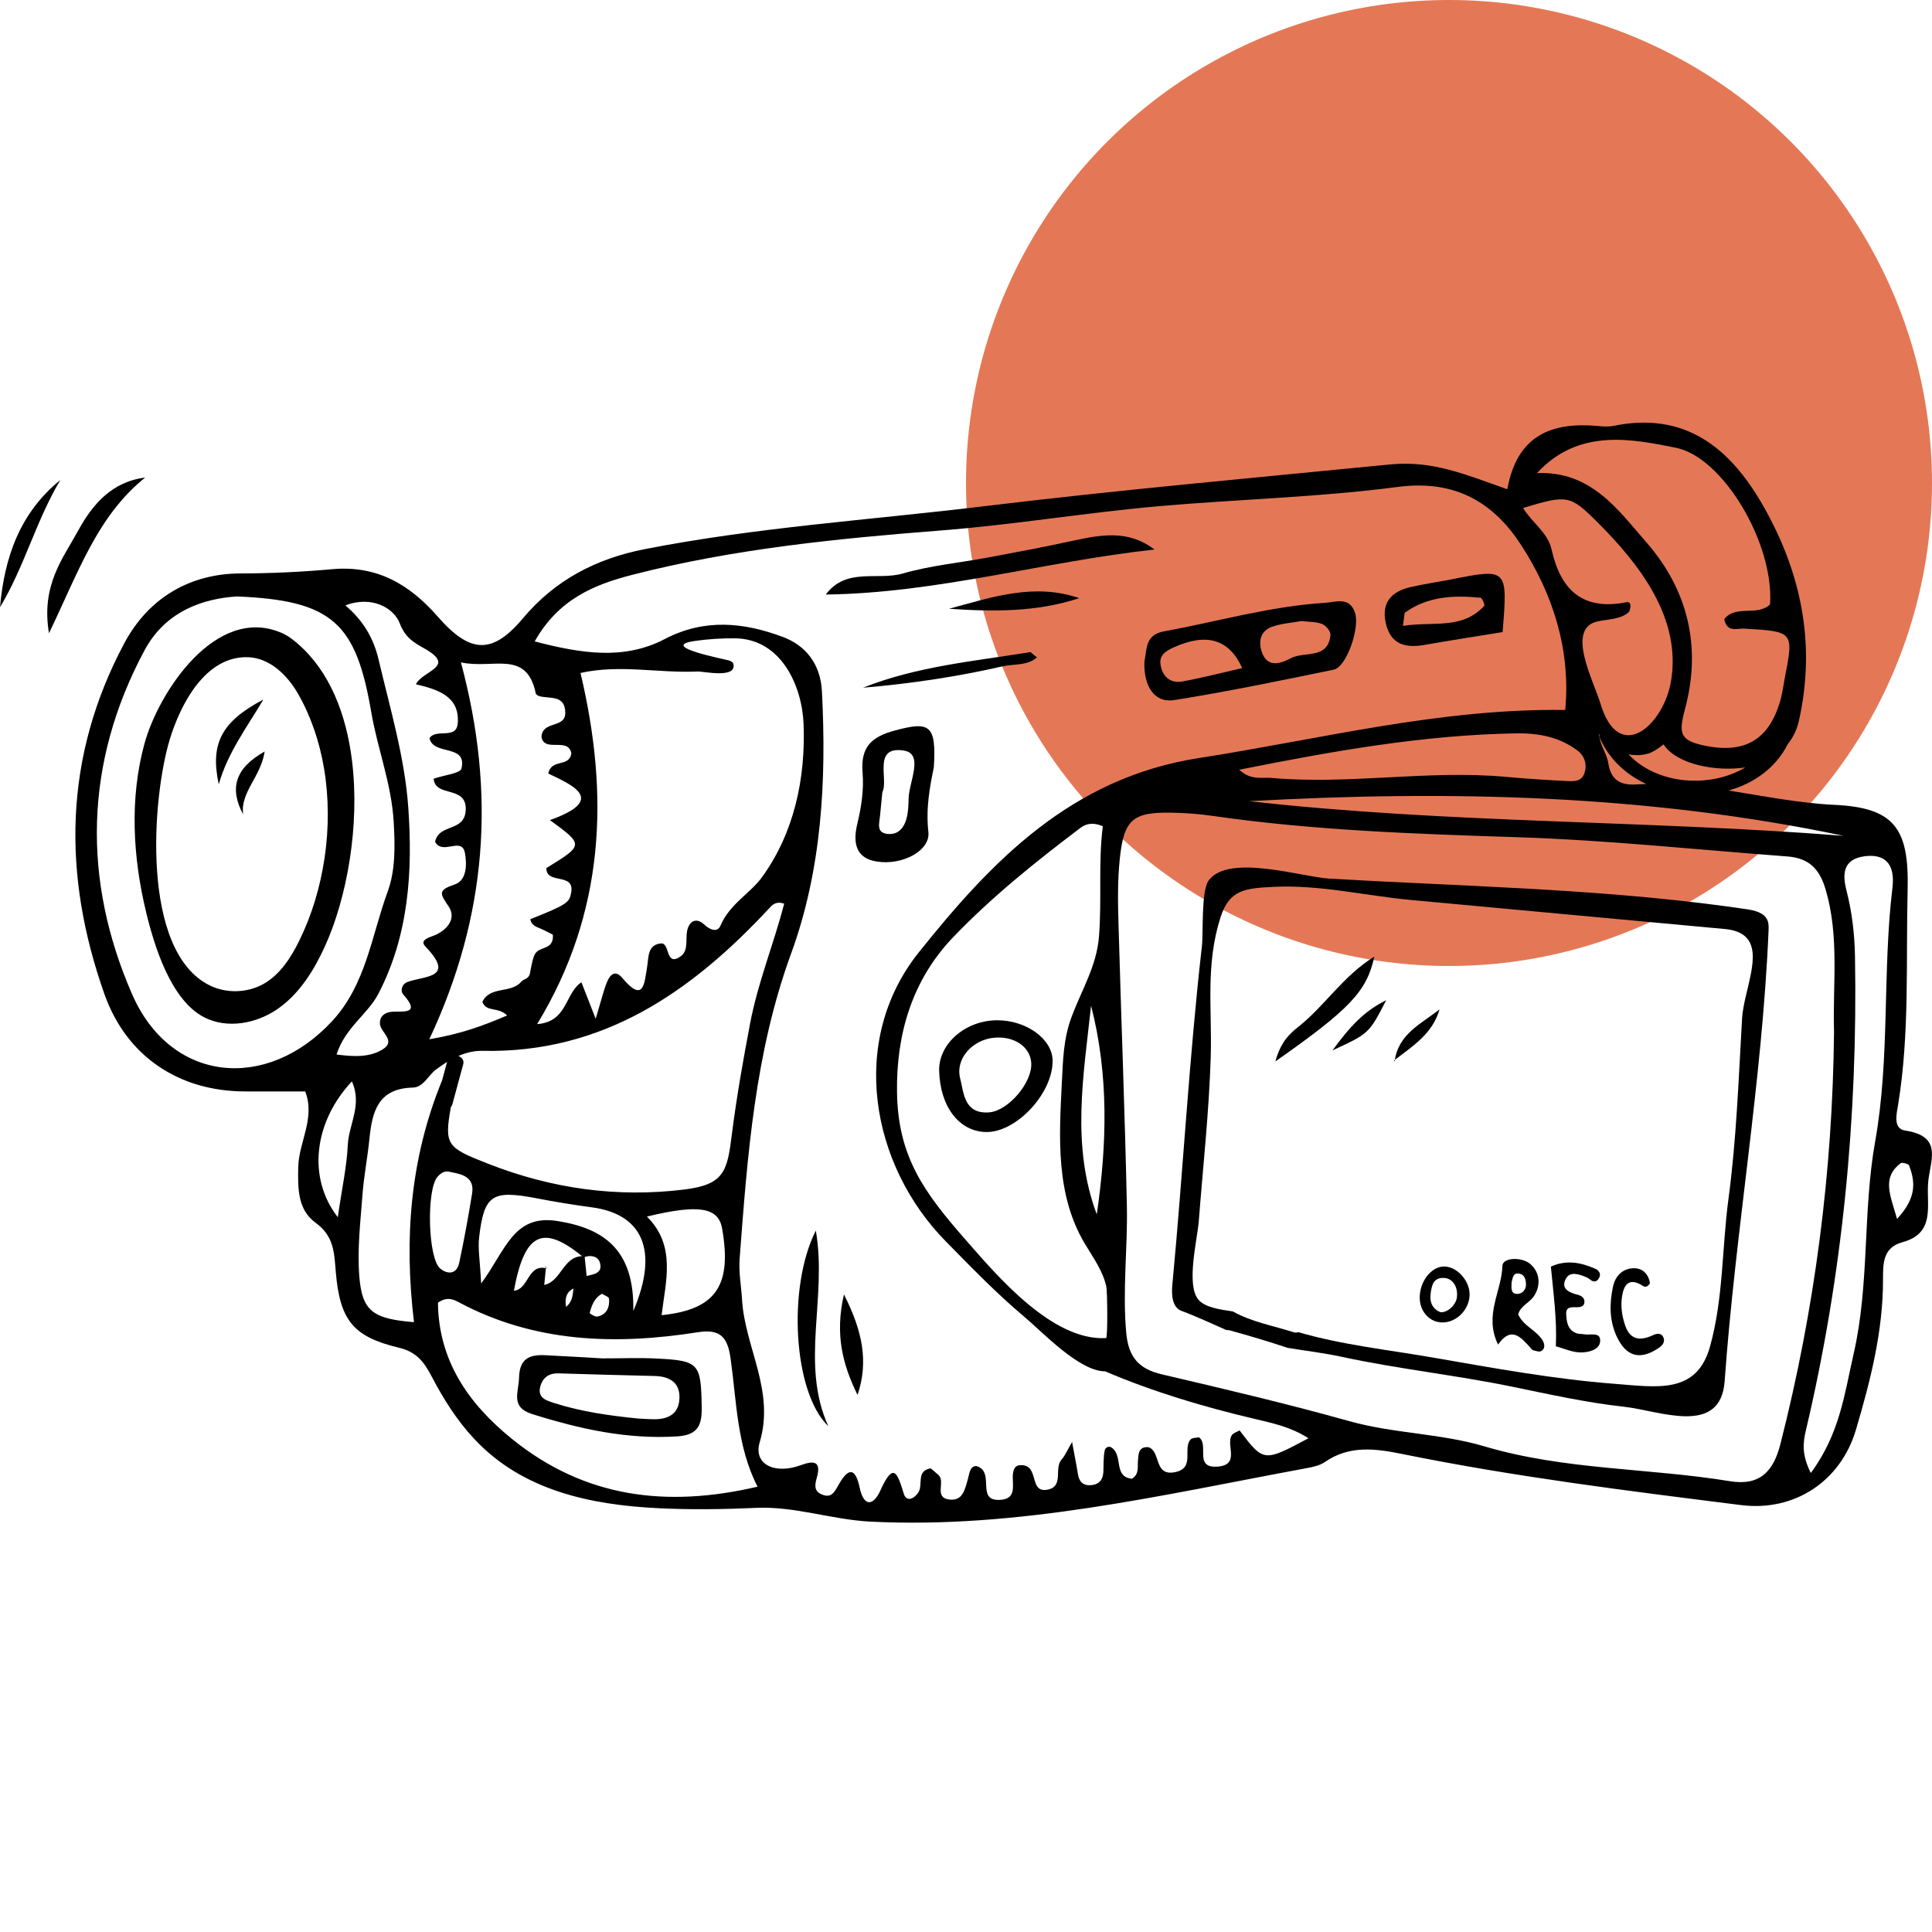 <?xml version="1.0" encoding="UTF-8"?> <svg xmlns="http://www.w3.org/2000/svg" width="96" height="96" viewBox="0 0 96 96" fill="none"> <circle cx="72" cy="24" r="24" fill="#E47856"></circle> <path d="M95.802 58.842C95.862 57.748 96.624 56.468 94.668 56.177C94.048 56.084 94.242 55.343 94.319 54.873C94.894 51.337 94.7 47.773 94.789 44.217C94.866 41.159 94.129 40.134 91.16 39.993C89.382 39.908 87.636 39.555 85.887 39.28C87.134 38.936 88.232 38.17 88.839 36.967C89.099 36.643 89.289 36.258 89.39 35.801C90.241 31.985 89.5 28.43 87.592 25.1C85.964 22.257 83.728 20.427 80.164 21.164C79.921 21.212 79.654 21.192 79.403 21.168C77.126 20.961 75.381 21.605 74.899 24.311C72.736 23.549 71.169 22.873 69.055 23.079C62.327 23.744 55.596 24.343 48.877 25.157C43.259 25.837 37.601 26.198 32.032 27.287C29.623 27.761 27.581 28.818 25.986 30.722C24.471 32.524 23.369 32.488 21.761 30.649C20.368 29.057 18.752 28.077 16.492 28.284C14.989 28.421 13.471 28.49 11.944 28.494C9.445 28.502 7.375 29.705 6.168 31.977C3.167 37.615 3.09 43.464 5.188 49.393C6.286 52.499 8.902 54.237 12.207 54.233C13.195 54.233 14.18 54.233 15.168 54.233C15.678 55.578 14.844 56.744 14.819 57.999C14.799 59.077 14.791 60.11 15.686 60.762C16.573 61.41 16.605 62.191 16.682 63.163C16.885 65.634 17.561 66.424 19.837 66.971C20.712 67.181 21.077 67.691 21.449 68.396C22.037 69.514 22.693 70.571 23.584 71.519C25.973 74.066 29.339 74.775 32.697 74.941C34.329 75.022 35.965 74.998 37.585 74.925C39.497 74.84 41.336 75.512 43.255 75.609C50.61 75.978 57.722 74.285 64.875 72.961C65.207 72.9 65.567 72.831 65.835 72.645C67.074 71.79 68.382 71.984 69.735 72.26C75.284 73.386 80.901 74.082 86.515 74.787C89.151 75.119 91.456 73.621 92.221 71.041C92.942 68.603 93.57 66.148 93.566 63.577C93.566 62.807 93.55 61.997 94.514 61.73C96.15 61.292 95.737 59.984 95.802 58.842ZM91.606 41.532C81.776 40.754 71.886 40.92 62.076 39.81C71.975 39.26 81.837 39.474 91.606 41.532ZM61.578 38.247C66.248 37.316 70.723 36.522 75.296 36.441C76.446 36.42 77.483 36.615 78.39 37.299C78.73 37.554 78.884 37.984 78.722 38.437C78.576 38.842 78.2 38.826 77.88 38.81C76.867 38.761 75.855 38.697 74.842 38.603C70.954 38.247 67.074 39 63.186 38.656C62.696 38.611 62.165 38.794 61.578 38.247ZM79.504 36.688C79.966 37.737 80.804 38.494 81.804 38.956C81.646 38.96 81.493 38.968 81.335 38.976C80.557 39.033 80.047 38.79 79.917 37.927C79.844 37.445 79.5 37.028 79.451 36.469C79.463 36.485 79.475 36.497 79.488 36.514C79.472 36.57 79.475 36.627 79.504 36.688ZM80.921 37.482C81.241 37.546 81.578 37.538 81.91 37.441C82.104 37.384 82.383 37.214 82.659 36.987C82.671 37.004 82.683 37.02 82.695 37.036C83.356 37.984 85.263 38.352 86.721 38.134C84.955 39.191 82.319 38.98 80.921 37.482ZM83.275 22.249C85.615 22.715 88.163 27.008 87.952 30.033C87.321 30.641 86.268 30.033 85.676 30.762C85.81 31.447 86.312 31.216 86.673 31.236C89.131 31.382 89.135 31.378 88.681 33.711C88.617 34.043 88.576 34.379 88.491 34.707C87.936 36.769 86.693 37.502 84.583 37.024C83.465 36.769 83.408 36.408 83.732 35.205C84.558 32.135 83.862 29.288 81.804 26.943C80.399 25.339 79.067 23.395 76.373 23.509C78.443 21.253 81.112 21.82 83.275 22.249ZM79.366 25.939C81.448 28.012 83.574 30.722 83.028 33.869C82.647 36.06 80.431 38.02 79.52 34.942C79.192 33.84 77.766 31.204 79.407 30.872C79.97 30.758 80.573 30.767 80.954 30.394C81.083 30.07 81.01 29.884 80.816 29.924C78.645 30.357 77.548 29.321 77.098 27.304C76.908 26.457 76.118 25.963 75.681 25.242C77.876 24.578 78.017 24.594 79.366 25.939ZM26.621 34.452C26.634 34.513 26.735 34.574 26.808 34.594C27.33 34.731 28.092 34.517 28.088 35.432C28.084 36.206 26.954 35.797 26.905 36.615C27.047 37.417 28.229 36.603 28.391 37.433C28.282 38.15 27.407 37.676 27.241 38.433C28.399 39 30.202 39.725 27.326 40.75C29.015 41.985 29.015 41.985 27.148 43.136C27.14 43.966 28.533 43.346 28.387 44.314C28.306 44.853 28.185 44.942 26.35 45.675C26.399 45.971 26.634 46.048 26.864 46.145C27.083 46.238 27.294 46.355 27.472 46.444C27.5 46.809 27.355 46.979 27.099 47.08C26.557 47.291 26.536 47.287 26.334 48.356C26.277 48.66 26.026 48.632 25.896 48.785C25.39 49.381 24.349 48.976 23.969 49.786C24.179 50.316 24.746 50.009 25.2 50.458C24.054 50.944 22.984 51.361 21.332 51.641C24.216 45.493 24.649 39.417 22.903 32.913C24.511 33.265 26.164 32.257 26.621 34.452ZM36.24 32.824C36.078 32.763 32.668 32.123 34.503 31.852C35.175 31.755 35.856 31.71 36.536 31.718C38.816 31.751 39.857 34.075 39.93 35.991C40.031 38.684 39.46 41.39 37.856 43.597C37.281 44.387 36.245 44.934 35.803 45.991C35.653 46.347 35.281 46.218 34.981 45.93C34.726 45.687 34.369 45.639 34.191 46.088C34.005 46.554 34.272 47.198 33.823 47.518C33.057 48.069 33.3 46.841 32.85 46.878C32.166 46.939 32.235 47.566 32.158 48.024C32.016 48.887 31.988 49.867 30.907 48.579C30.566 48.174 30.311 48.449 30.177 48.761C29.995 49.186 29.898 49.644 29.598 50.62C29.197 49.599 29.047 49.219 28.89 48.81C28.067 49.344 28.213 50.774 26.69 50.888C30.072 45.323 30.279 39.49 28.845 33.44C30.793 33.002 32.733 33.456 34.661 33.367C34.973 33.355 36.605 33.735 36.443 32.99C36.431 32.925 36.358 32.868 36.24 32.824ZM32.146 60.45C34.754 59.818 35.698 60.004 35.88 61.041C36.378 63.864 35.588 65.075 32.875 65.35C33.077 63.649 33.608 61.908 32.146 60.45ZM33.985 59.109C30.639 59.518 27.411 59.057 24.297 57.842C22.211 57.027 22.061 56.922 22.405 55.002C22.438 54.966 22.466 54.921 22.478 54.869L23.017 52.884C23.073 52.678 22.944 52.536 22.778 52.471C23.151 52.309 23.543 52.208 23.969 52.216C29.963 52.346 34.361 49.284 38.221 45.132C38.387 44.954 38.553 44.768 38.966 44.901C38.44 46.931 37.67 48.781 37.277 50.831C36.929 52.657 36.605 54.488 36.37 56.331C36.139 58.198 36.002 58.862 33.985 59.109ZM29.91 64.285C30.036 64.366 30.254 64.439 30.262 64.528C30.299 64.954 30.153 65.318 29.691 65.419C29.574 65.444 29.294 65.269 29.303 65.241C29.396 64.86 29.538 64.496 29.91 64.285ZM29.149 63.402C29.116 63.086 29.084 62.775 29.052 62.459C29.372 62.353 29.704 62.426 29.801 62.718C29.975 63.257 29.521 63.317 29.149 63.402ZM27.707 60.673C25.5 60.32 25.131 62.131 23.908 63.775C23.851 62.645 23.742 62.058 23.807 61.491C24.054 59.368 24.451 59.121 26.638 59.538C27.549 59.713 28.464 59.867 29.384 59.988C31.891 60.312 32.774 62.086 31.469 65.144C31.526 62.151 30.068 61.049 27.707 60.673ZM27.043 63.848C27.067 63.572 27.095 63.293 27.124 63.018C26.212 62.811 26.277 64.071 25.536 64.135C26.058 61.276 26.958 60.822 28.922 62.418C27.978 62.447 27.881 63.674 27.043 63.848ZM28.493 64.026C28.464 64.366 28.428 64.707 28.124 64.937C28.071 64.561 28.104 64.225 28.493 64.026ZM19.858 30.961C20.145 31.714 20.587 31.937 21.113 32.237C22.697 33.14 20.992 33.318 20.668 34.002C21.733 34.254 22.855 34.59 22.745 35.943C22.677 36.765 21.692 36.181 21.34 36.676C21.53 37.567 23.215 36.947 22.932 38.182C22.875 38.433 22.065 38.514 21.547 38.693C21.628 39.648 23.183 39.004 23.142 40.232C23.106 41.37 21.814 40.896 21.619 41.831C21.996 42.516 22.948 41.548 23.102 42.386C23.199 42.917 23.215 43.739 22.592 43.95C21.769 44.225 21.842 44.391 22.284 45.027C22.669 45.586 22.304 46.133 21.676 46.44C21.425 46.562 20.793 46.675 21.142 47.036C22.673 48.632 21.073 48.478 20.238 48.798C19.967 48.903 19.874 49.227 20.044 49.421C20.919 50.414 20.048 50.239 19.497 50.272C19.092 50.296 18.841 50.535 18.882 50.896C18.93 51.321 19.704 51.722 19.003 52.151C18.351 52.544 17.594 52.512 16.723 52.398C17.152 51.053 18.27 50.406 18.805 49.373C20.32 46.457 20.51 43.265 20.287 40.122C20.113 37.639 19.38 35.189 18.805 32.747C18.574 31.775 18.092 30.864 17.16 30.082C18.497 29.572 19.574 30.228 19.858 30.961ZM6.565 49.405C4.087 43.723 4.188 37.903 7.177 32.322C8.254 30.309 10.174 29.742 11.766 29.637C16.541 29.831 17.695 30.973 18.452 35.412C18.764 37.226 19.453 38.944 19.562 40.839C19.631 42.054 19.655 43.241 19.258 44.318C18.46 46.497 18.189 48.915 16.508 50.734C13.248 54.261 8.485 53.804 6.565 49.405ZM17.282 56.886C17.233 57.959 16.994 59.028 16.784 60.482C15.249 58.502 15.613 55.731 17.484 53.735C18.015 54.897 17.326 55.893 17.282 56.886ZM20.571 65.699C18.525 65.529 17.991 65.156 17.853 63.41C17.748 62.074 17.91 60.713 18.011 59.368C18.08 58.445 18.262 57.526 18.355 56.602C18.489 55.249 18.776 54.083 20.506 54.042C21.04 54.03 21.275 53.439 21.656 53.151C21.834 53.018 22.02 52.888 22.215 52.767C22.134 53.071 22.049 53.374 21.968 53.682C20.368 57.582 20.076 61.584 20.571 65.699ZM21.737 58.477C21.907 58.287 22.106 58.145 22.389 58.238C22.992 58.348 23.588 58.498 23.458 59.308C23.272 60.458 23.061 61.608 22.818 62.75C22.693 63.337 22.231 63.325 21.879 63.038C21.255 62.532 21.186 59.105 21.737 58.477ZM25.439 71.499C23.248 69.725 21.794 67.59 21.761 64.731C22.203 64.423 22.511 64.553 22.81 64.715C26.577 66.723 30.591 66.841 34.681 66.197C35.827 66.015 36.163 66.484 36.305 67.521C36.605 69.668 36.617 71.875 37.642 73.872C33.106 74.933 29.039 74.415 25.439 71.499ZM61.594 71.077C61.461 71.154 61.278 71.203 61.205 71.32C60.898 71.806 61.651 72.799 60.484 72.876C59.306 72.957 60.104 71.762 59.569 71.418C59.431 71.45 59.241 71.438 59.164 71.523C58.743 71.984 59.415 72.961 58.366 73.155C57.313 73.349 57.698 72.098 57.054 71.908C56.56 71.883 56.572 72.256 56.544 72.58C56.519 72.9 56.613 73.252 56.244 73.479C55.292 73.378 55.843 72.3 55.207 71.912C55.098 71.855 54.916 71.903 54.883 72.11C54.827 72.438 54.839 72.778 54.827 73.115C54.814 73.503 54.636 73.754 54.235 73.795C53.83 73.835 53.62 73.637 53.559 73.236C53.49 72.778 53.393 72.325 53.271 71.652C53.012 72.094 52.919 72.337 52.757 72.515C52.356 72.948 52.874 73.835 52.085 74.014C51.064 74.245 51.708 72.714 50.659 72.807C50.687 72.79 50.505 72.823 50.432 72.928C50.092 73.422 50.764 74.471 49.679 74.528C48.464 74.589 49.48 73.131 48.516 72.847C48.18 72.839 48.172 73.236 48.083 73.536C47.937 74.03 47.832 74.601 47.156 74.508C46.394 74.406 46.993 73.625 46.633 73.293C46.512 73.183 46.386 73.082 46.248 72.961C45.515 73.082 45.872 73.767 45.641 74.143C45.45 74.451 45.05 74.674 44.908 74.22C44.596 73.208 44.406 72.6 43.749 74.054C43.389 74.852 42.915 74.868 42.717 73.924C42.53 73.042 42.222 72.839 41.716 73.698C41.489 74.082 41.344 74.496 40.805 74.245C40.428 74.07 40.493 73.758 40.594 73.398C40.809 72.616 40.453 72.56 39.805 72.799C38.496 73.285 37.419 72.762 37.751 71.66C38.513 69.101 37.014 66.95 36.872 64.581C36.832 63.904 36.702 63.228 36.751 62.56C37.14 57.424 37.508 52.313 39.31 47.38C40.833 43.212 41.072 38.79 40.841 34.355C40.769 32.974 40.023 32.067 38.889 31.645C36.965 30.928 35.013 30.718 33.029 31.755C31 32.816 28.877 32.472 26.569 31.872C27.759 29.758 29.55 29.041 31.433 28.559C36.451 27.271 41.607 26.761 46.742 26.36C50.371 26.076 53.952 25.473 57.572 25.153C61.529 24.805 65.523 24.712 69.439 24.197C72.404 23.804 74.271 25.056 75.591 27.093C77.143 29.487 78.058 32.261 77.775 35.278C71.545 35.193 65.616 36.728 59.589 37.664C53.239 38.648 49.29 42.775 45.657 47.319C42.138 51.722 43.276 57.91 47.002 61.689C48.269 62.977 49.513 64.269 50.894 65.427C51.805 66.193 53.628 68.141 54.911 68.141C57.33 69.17 59.824 69.911 62.368 70.51C63.259 70.721 64.134 70.903 65.017 71.466C62.793 72.653 62.793 72.653 61.594 71.077ZM54.608 46.538C54.49 48.012 53.745 49.186 53.243 50.539C52.838 51.633 52.822 52.661 52.761 53.82C52.623 56.533 52.457 59.377 53.907 61.803C54.316 62.487 54.798 63.139 54.972 63.929C55.025 64.16 55.049 66.48 54.96 66.489C52.287 66.638 49.561 63.41 47.99 61.616C45.937 59.267 44.612 57.501 44.572 54.249C44.535 51.442 45.292 48.733 47.35 46.582C49.286 44.561 51.461 42.82 53.684 41.139C53.944 40.944 54.284 40.835 54.798 41.054C54.567 42.889 54.754 44.711 54.608 46.538ZM54.498 60.34C53.215 56.906 53.842 53.439 54.215 49.972C55.098 53.403 55.009 56.857 54.498 60.34ZM85.96 73.6C81.906 72.936 77.754 73.054 73.753 71.867C71.586 71.223 69.257 71.235 67.046 70.616C63.968 69.753 60.849 69.02 57.734 68.291C56.576 68.019 56.07 67.432 55.961 66.217C55.77 64.103 56.038 62.005 55.993 59.907C55.896 55.262 55.709 50.62 55.58 45.979C55.547 44.881 55.527 43.771 55.641 42.682C55.843 40.714 56.293 40.349 58.212 40.381C58.889 40.394 59.569 40.442 60.237 40.539C65.268 41.264 70.326 41.438 75.397 41.6C79.872 41.746 84.336 42.22 88.803 42.556C89.832 42.633 90.395 43.111 90.715 44.201C91.407 46.546 91.059 48.903 91.132 51.264C91.063 58.21 90.18 65.051 88.459 71.786C88.114 73.111 87.446 73.844 85.96 73.6ZM93.173 56.736C92.553 60.215 92.902 63.815 92.104 67.278C91.662 69.198 91.431 71.231 89.978 73.192C89.516 72.268 89.593 71.681 89.726 71.106C91.561 63.346 92.314 55.476 92.173 47.51C92.152 46.404 92.027 45.323 91.751 44.249C91.549 43.459 91.553 42.698 92.642 42.548C93.627 42.415 94.177 42.892 94.036 44.099C93.529 48.299 93.922 52.544 93.173 56.736ZM94.263 60.567C93.922 59.364 93.497 58.538 94.437 57.801C94.51 57.744 94.829 57.829 94.862 57.914C95.17 58.72 95.247 59.514 94.263 60.567Z" fill="black"></path> <path d="M27.124 62.998C27.124 63.006 27.124 63.01 27.124 63.018C27.144 63.022 27.16 63.022 27.18 63.03L27.124 62.998Z" fill="black"></path> <path d="M71.695 65.712C71.055 65.725 70.549 65.182 70.545 64.489C70.541 63.703 71.076 62.983 71.695 62.934C72.343 62.885 73.028 63.602 73.024 64.323C73.02 65.052 72.4 65.7 71.695 65.712ZM71.574 65.202C71.922 65.239 72.343 64.846 72.392 64.469C72.457 63.955 72.193 63.529 71.768 63.501C71.217 63.465 71.144 63.874 71.088 64.27C71.027 64.708 71.177 65.04 71.574 65.202Z" fill="black"></path> <path d="M77.309 66.898C77.37 65.577 77.191 64.293 77.062 62.937C77.835 62.584 78.568 62.73 79.289 63.054C79.447 63.127 79.561 63.297 79.467 63.483C79.386 63.65 79.241 63.743 79.05 63.609C78.977 63.56 78.912 63.5 78.832 63.467C78.467 63.317 78.005 63.143 77.795 63.56C77.552 64.042 77.977 64.233 78.39 64.334C78.564 64.379 78.722 64.472 78.73 64.67C78.738 64.893 78.576 64.95 78.386 64.954C78.131 64.958 77.803 64.901 77.823 65.29C77.843 65.674 77.888 66.088 78.341 66.25C78.463 66.294 78.601 66.278 78.73 66.302C79.03 66.355 79.565 66.156 79.508 66.675C79.463 67.084 78.917 67.201 78.556 67.201C78.135 67.206 77.722 67.007 77.309 66.898Z" fill="black"></path> <path d="M75.438 65.311C75.697 65.894 76.345 66.096 76.653 66.607C76.754 66.773 76.794 67.02 76.576 67.137C76.478 67.19 76.304 67.121 76.171 67.089C76.13 67.081 76.094 67.024 76.061 66.987C75.579 66.453 75.105 65.865 74.437 66.809C73.724 65.347 74.624 64.16 74.652 62.905C74.66 62.48 75.62 62.435 76.053 62.82C76.523 63.233 76.576 63.893 76.207 64.424C75.976 64.748 75.547 64.894 75.438 65.311ZM75.109 63.731C75.109 63.962 75.041 64.286 75.385 64.294C75.628 64.298 75.843 64.092 75.826 63.792C75.814 63.593 75.766 63.371 75.551 63.302C75.191 63.188 75.166 63.48 75.109 63.731Z" fill="black"></path> <path d="M81.987 63.771C81.772 64.07 81.638 63.888 81.501 63.815C80.946 63.532 80.691 63.807 80.597 64.431C80.52 64.941 80.606 65.431 80.759 65.877C81.031 66.654 81.586 66.606 82.181 66.326C82.355 66.245 82.562 66.249 82.647 66.44C82.768 66.719 82.566 66.885 82.371 67.011C81.464 67.606 80.772 67.392 80.314 66.367C79.966 65.585 79.97 64.755 80.152 63.921C80.269 63.382 80.634 63.058 81.1 63.022C81.569 62.981 81.906 63.252 81.987 63.771Z" fill="black"></path> <path d="M7.213 23.73C4.844 25.634 3.912 28.392 2.434 31.466C2.033 29.073 3.127 27.756 3.876 26.379C4.593 25.067 5.553 23.937 7.213 23.73Z" fill="black"></path> <path d="M0 30.174C0.219 27.695 0.988 25.48 2.997 23.852C1.794 25.864 1.211 28.165 0 30.174Z" fill="black"></path> <path d="M87.827 45.736C87.673 45.351 87.191 45.237 86.782 45.177C86.417 45.124 86.057 45.071 85.692 45.023C79.196 44.152 72.586 44.038 66.041 43.658C64.676 43.577 61.056 42.406 60.059 43.747C59.675 44.265 59.8 46.363 59.719 47.04C59.083 52.629 58.783 58.258 58.253 63.84C58.204 64.33 58.241 64.962 58.706 65.136C59.452 65.411 60.193 65.767 60.942 66.091C60.991 66.087 61.039 66.087 61.1 66.104C62.068 66.371 63.028 66.654 63.98 66.974C64.863 67.12 65.774 67.225 66.689 67.424C69.484 68.027 72.335 68.327 75.13 68.902C76.981 69.283 78.832 69.696 80.711 69.903C82.444 70.089 85.498 71.397 85.697 68.627C86.231 61.171 87.56 53.751 87.879 46.246C87.884 46.072 87.892 45.894 87.827 45.736ZM86.749 49.498C86.66 49.883 86.584 50.26 86.563 50.6C86.389 53.605 86.284 56.618 85.883 59.603C85.559 62.033 85.636 64.512 84.972 66.901C84.307 69.299 82.335 68.922 80.213 68.76C77.256 68.534 74.178 67.975 71.274 67.469C68.974 67.067 66.714 66.837 64.51 66.193C64.445 66.217 64.369 66.225 64.279 66.197C63.259 65.873 62.202 65.691 61.258 65.164C60.59 65.067 59.881 64.962 59.553 64.585C58.921 63.856 59.496 61.584 59.565 60.697C59.776 57.975 60.075 55.257 60.16 52.532C60.233 50.15 59.889 47.947 60.647 45.582C61.088 44.201 61.87 44.14 63.279 44.067C65.58 43.953 67.831 44.508 70.108 44.719C74.133 45.092 78.163 45.464 82.189 45.837C83.356 45.946 84.526 46.051 85.692 46.161C87.645 46.335 87.098 47.983 86.749 49.498Z" fill="black"></path> <path d="M63.372 52.742C63.639 51.774 64.073 51.369 64.535 51.004C65.835 49.971 66.738 48.493 68.289 47.533C67.921 49.255 67.078 50.142 63.372 52.742Z" fill="black"></path> <path d="M66.211 52.192C67.054 51.042 67.75 50.256 68.88 49.701C68.022 51.358 68.022 51.358 66.211 52.192Z" fill="black"></path> <path d="M69.298 52.746C69.468 51.377 70.622 50.875 71.529 50.154C71.185 51.377 70.172 51.997 69.257 52.702L69.298 52.746Z" fill="black"></path> <path d="M69.257 52.703C69.257 52.703 69.298 52.744 69.298 52.748L69.257 52.703Z" fill="black"></path> <path d="M56.864 32.88C56.997 32.252 56.888 31.543 57.848 31.369C60.505 30.887 63.113 30.122 65.823 29.956C66.365 29.923 67.054 29.628 67.329 30.442C67.584 31.199 66.904 33.143 66.28 33.273C63.644 33.819 60.999 34.362 58.342 34.788C57.37 34.941 56.823 34.111 56.864 32.88ZM61.724 33.196C61.072 31.754 59.958 31.438 58.342 32.159C57.933 32.341 57.572 32.552 57.674 33.07C57.787 33.657 58.184 33.969 58.767 33.86C59.751 33.678 60.727 33.423 61.724 33.196ZM64.672 30.859C64.207 30.944 63.692 30.976 63.222 31.138C62.643 31.337 62.518 31.847 62.692 32.378C62.975 33.236 63.68 32.953 64.142 32.706C64.814 32.349 65.993 32.783 66.11 31.551C66.126 31.377 65.887 31.082 65.701 31.009C65.401 30.887 65.045 30.907 64.672 30.859Z" fill="black"></path> <path d="M57.366 27.306C51.882 27.902 46.56 29.473 41.032 29.542C42.056 28.177 43.591 28.861 44.859 28.497C46.232 28.1 47.678 27.966 49.087 27.703C50.497 27.44 51.91 27.177 53.312 26.869C54.689 26.577 56.046 26.302 57.366 27.306Z" fill="black"></path> <path d="M46.402 38.125C46.22 39.008 45.993 40.13 46.131 41.345C46.236 42.252 44.871 43.01 43.575 42.811C42.53 42.649 42.364 41.896 42.603 40.92C42.798 40.106 42.931 39.239 42.862 38.413C42.753 37.141 43.272 36.618 44.466 36.298C46.2 35.829 46.532 36.015 46.402 38.125ZM43.843 39.364C43.794 39.871 43.758 40.199 43.729 40.531C43.693 40.924 43.514 41.41 44.163 41.442C44.648 41.466 44.92 41.118 45.037 40.701C45.126 40.385 45.143 40.041 45.147 39.709C45.159 38.858 45.928 37.457 44.912 37.295C43.34 37.048 44.167 38.745 43.843 39.364Z" fill="black"></path> <path d="M74.664 31.407C73.372 31.617 72.068 31.82 70.768 32.047C69.824 32.213 69.099 32.018 68.86 30.969C68.625 29.933 69.148 29.386 70.095 29.171C70.743 29.021 71.408 28.928 72.06 28.799C74.919 28.232 74.919 28.232 74.664 31.407ZM69.711 31.099C71.213 30.864 72.647 31.302 73.749 30.107C73.793 30.058 73.647 29.71 73.57 29.702C72.25 29.572 70.958 29.621 69.82 30.435C69.775 30.467 69.792 30.585 69.711 31.099Z" fill="black"></path> <path d="M40.538 61.147C41.117 64.492 39.748 67.756 41.157 70.863C39.42 69.21 39.112 63.961 40.538 61.147Z" fill="black"></path> <path d="M53.628 29.722C51.514 30.419 49.343 30.399 47.156 30.249C49.278 29.678 51.388 28.949 53.628 29.722Z" fill="black"></path> <path d="M51.206 32.402C48.403 32.856 45.556 33.107 42.883 34.172C45.228 33.974 47.548 33.63 49.829 33.107C50.363 32.986 51.068 33.087 51.526 32.662C51.416 32.577 51.307 32.495 51.206 32.402Z" fill="black"></path> <path d="M42.611 69.314C41.89 67.844 41.469 66.337 41.935 64.32C42.862 66.147 43.166 67.666 42.611 69.314Z" fill="black"></path> <path d="M49.537 50.697C50.987 50.689 52.279 51.617 52.303 52.682C52.336 54.306 50.505 56.282 48.99 56.25C47.654 56.222 46.71 54.982 46.666 53.204C46.633 51.868 47.966 50.705 49.537 50.697ZM51.242 52.816C51.194 52.014 50.396 51.471 49.399 51.564C48.33 51.661 47.459 52.597 47.71 53.585C47.893 54.306 47.901 55.359 49.14 55.274C50.088 55.209 51.303 53.8 51.242 52.816Z" fill="black"></path> <path d="M17.492 37.805C17.889 41.037 17.237 44.629 16.14 47.035C15.601 48.218 14.884 49.368 13.819 50.117C12.754 50.866 11.288 51.142 10.133 50.542C8.497 49.692 7.679 47.047 7.27 45.366C6.602 42.62 6.428 39.688 7.181 36.942C7.882 34.395 10.717 30.061 13.969 31.438C14.281 31.567 14.552 31.774 14.807 31.997C16.387 33.37 17.209 35.496 17.492 37.805ZM16.103 38.194C15.88 36.865 15.451 35.589 14.799 34.455C14.269 33.536 13.398 32.697 12.337 32.657C10.198 32.576 8.963 35.014 8.436 36.739C7.549 39.668 6.99 47.241 10.401 48.955C11.239 49.376 12.288 49.347 13.102 48.886C13.916 48.424 14.451 47.594 14.864 46.755C16.099 44.257 16.589 41.093 16.103 38.194Z" fill="black"></path> <path d="M29.918 67.497C30.947 67.497 31.793 67.461 32.636 67.505C34.738 67.611 34.831 67.744 34.867 69.903C34.884 70.774 34.714 71.308 33.653 71.373C31.158 71.531 28.8 71.004 26.451 70.267C25.342 69.919 25.775 69.19 25.791 68.453C25.816 67.509 26.302 67.307 27.071 67.339C28.079 67.388 29.092 67.448 29.918 67.497ZM31.745 70.49C31.996 70.502 32.247 70.519 32.498 70.522C33.154 70.527 33.685 70.292 33.754 69.583C33.835 68.736 33.32 68.392 32.526 68.372C30.939 68.331 29.351 68.295 27.764 68.242C27.265 68.226 26.962 68.457 26.844 68.906C26.698 69.478 27.176 69.599 27.553 69.721C28.914 70.154 30.323 70.348 31.745 70.49Z" fill="black"></path> <path d="M27.18 63.03L27.059 62.889C27.059 62.889 27.116 62.994 27.12 62.994C27.124 62.998 27.18 63.03 27.18 63.03Z" fill="black"></path> <path d="M13.086 34.76C12.268 36.141 11.312 37.404 10.87 38.972C10.433 36.951 11.004 35.857 13.086 34.76Z" fill="black"></path> <path d="M12.082 40.471C11.401 39.187 11.656 38.186 13.151 37.34C12.964 38.603 11.928 39.365 12.082 40.471Z" fill="black"></path> </svg> 